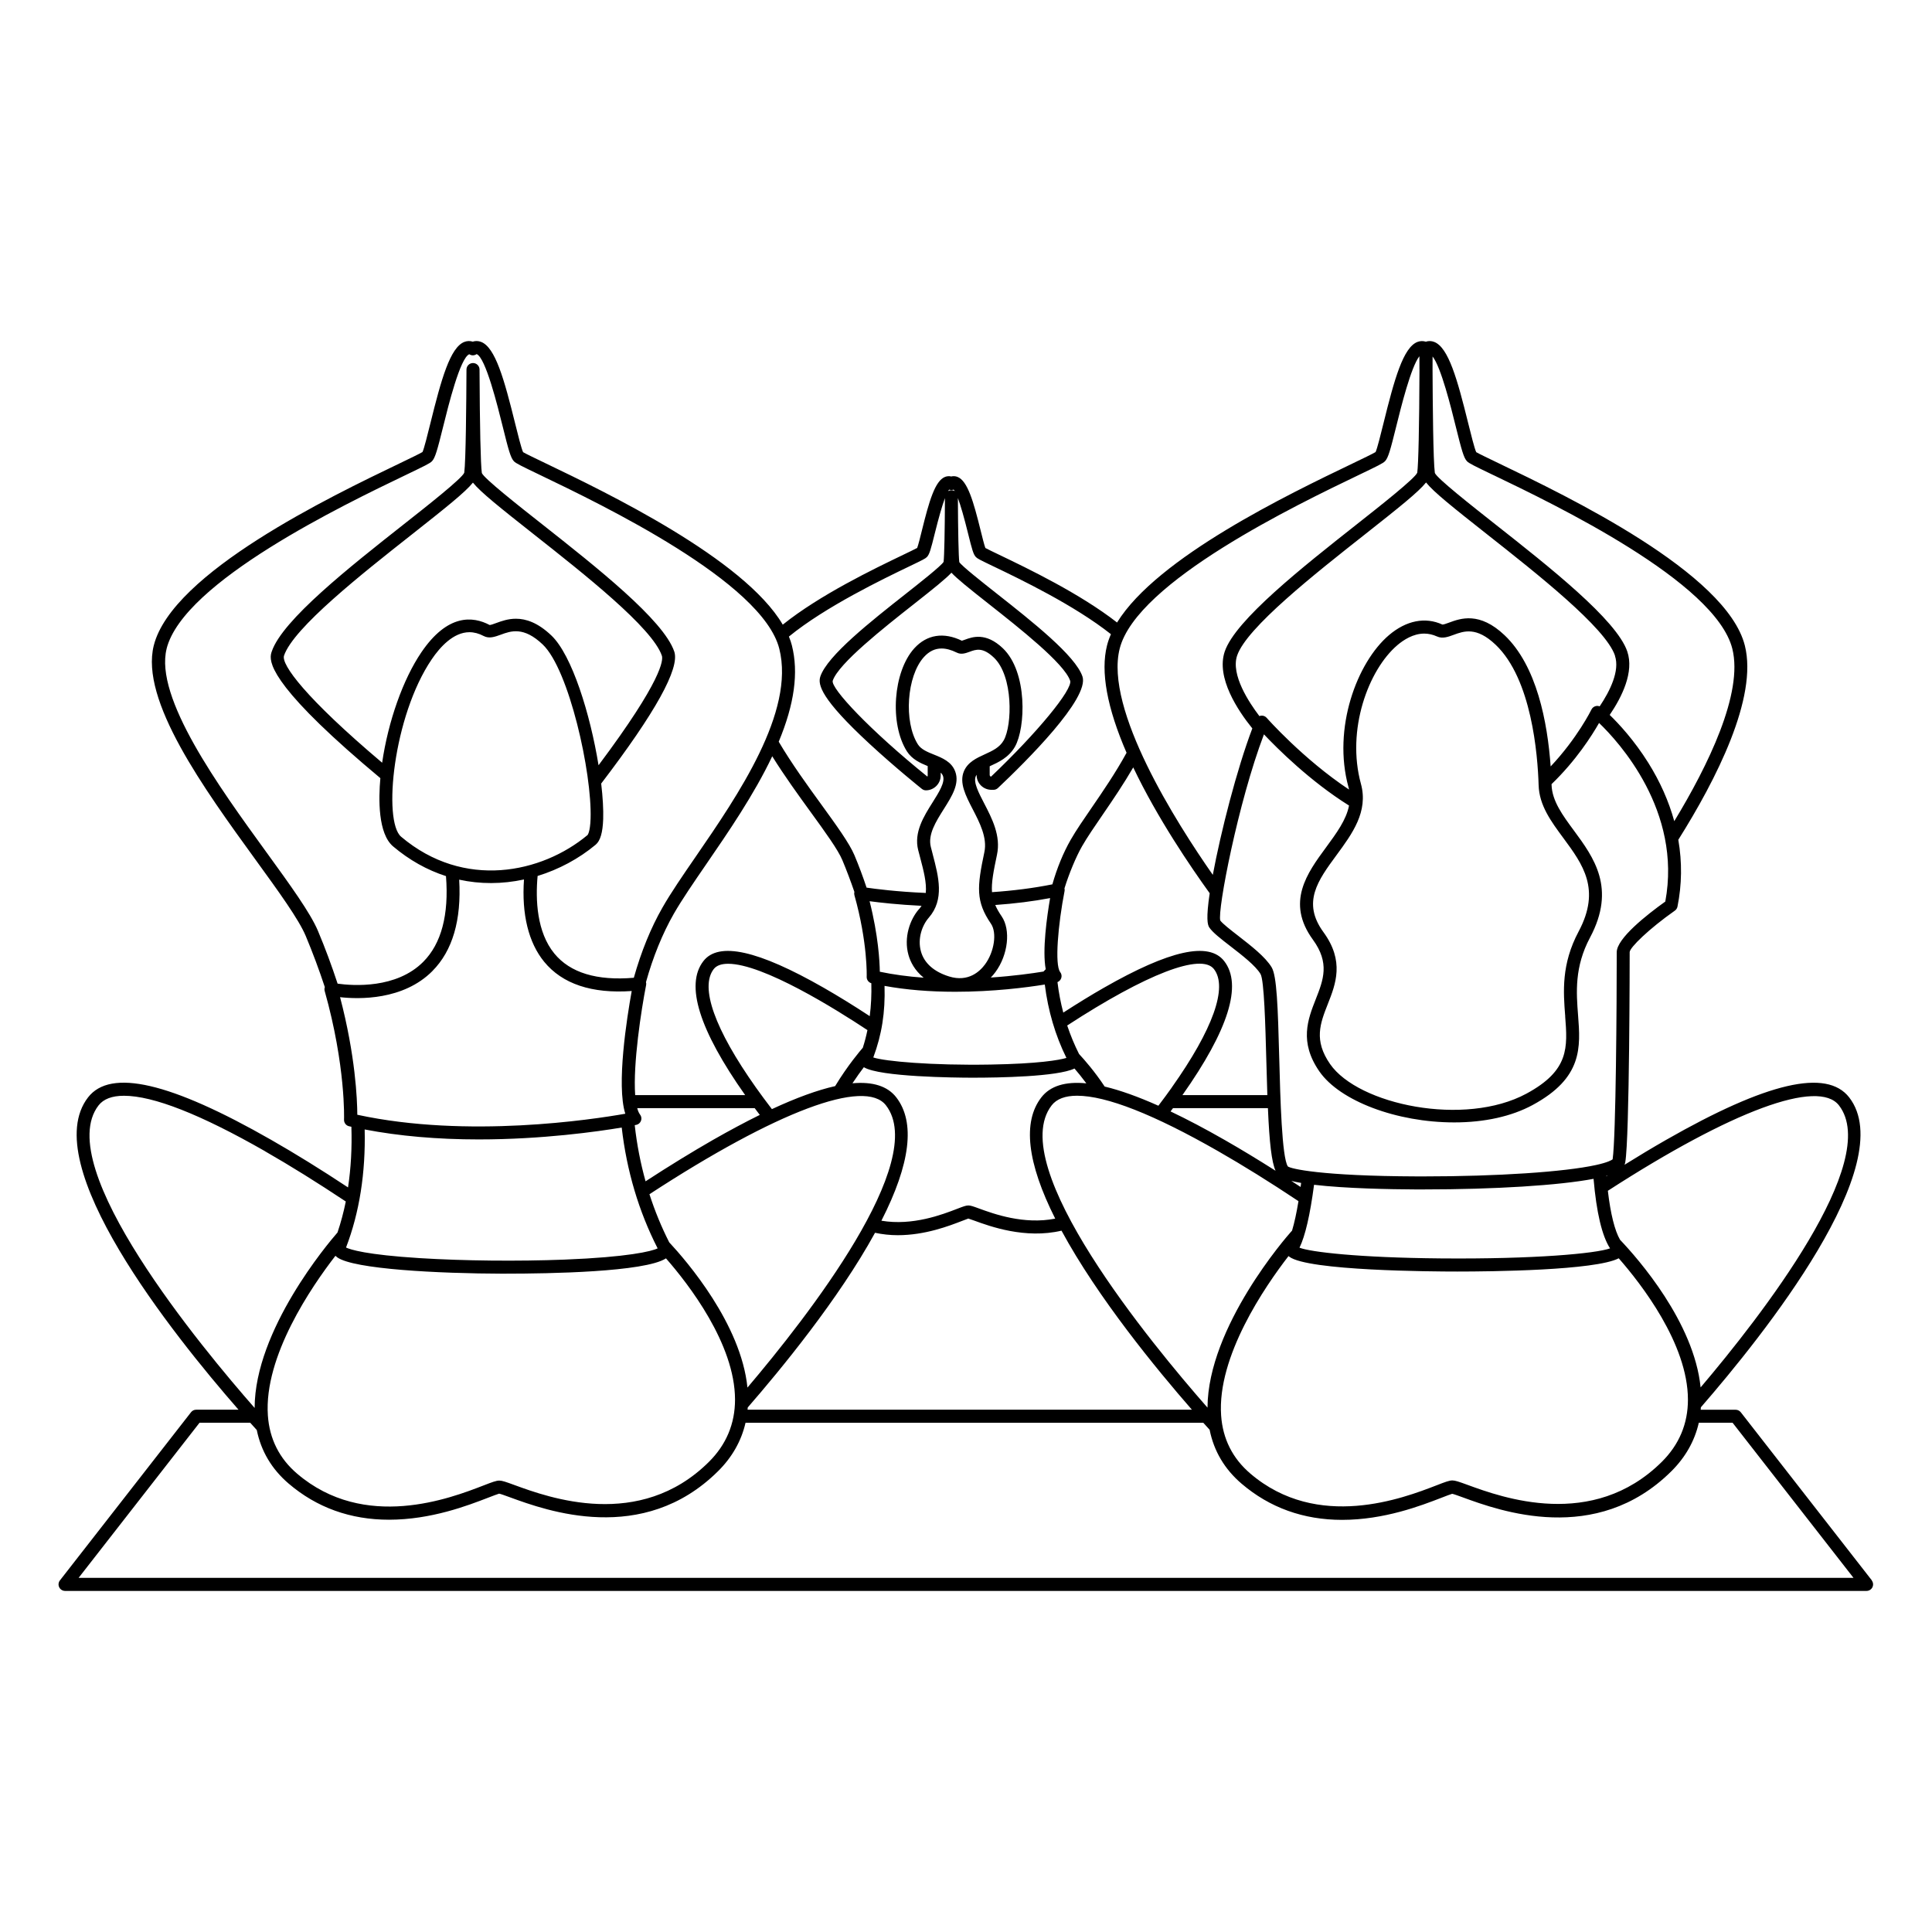 <svg xmlns="http://www.w3.org/2000/svg" id="Capa_1" data-name="Capa 1" viewBox="0 0 512 512"><path d="m496.07,418.83l-34.74-44.56c-.33-.42-.83-.67-1.36-.67h-9.27c.02-.22.04-.43.05-.65,16.52-19.01,52.94-64.53,39.31-82.12-5.96-7.7-21.84-4.01-48.56,11.27-3.5,2-7.17,4.2-10.99,6.58.09-.2.15-.4.19-.61,1.17-6.44,1.18-55.25,1.18-55.74,0-1.21,5.12-6.18,11.97-11,.36-.25.61-.63.7-1.07,1.17-5.82,1.25-11.77.22-17.71,10.01-15.92,21.12-37.66,17.63-51.48-4.87-19.31-47.07-39.58-65.09-48.23-2.57-1.24-5.47-2.63-6.09-3.01-.44-.83-1.48-5.07-2.12-7.63-2.9-11.73-5.25-20.15-9.03-21.59-.72-.28-1.48-.3-2.21-.06-.73-.23-1.49-.21-2.21.06-3.78,1.44-6.12,9.86-9.02,21.59-.63,2.57-1.69,6.82-2.09,7.6-.63.4-3.53,1.79-6.12,3.04-16.88,8.11-51.71,24.83-62.39,42.13-9.83-7.67-23.69-14.33-31.28-17.97-1.43-.69-3.02-1.45-3.62-1.78-.29-.74-.87-3.11-1.24-4.59-1.9-7.68-3.46-13.2-6.15-14.25-.54-.21-1.1-.25-1.65-.11-.55-.13-1.11-.09-1.64.11-2.69,1.04-4.25,6.56-6.15,14.25-.36,1.47-.95,3.84-1.24,4.58-.62.34-2.3,1.15-3.68,1.81-7.78,3.74-22.08,10.61-31.94,18.52-10.29-17.52-46.93-35.11-62.72-42.7-2.57-1.24-5.47-2.62-6.09-3.01-.43-.82-1.44-4.87-2.12-7.63-2.9-11.72-5.24-20.13-9.01-21.59-.73-.28-1.49-.31-2.22-.07-.73-.23-1.49-.21-2.22.07-3.77,1.46-6.11,9.87-9.01,21.59-.68,2.74-1.69,6.83-2.09,7.59-.63.4-3.53,1.79-6.12,3.04-18.02,8.65-60.22,28.91-65.09,48.23-3.67,14.55,13.32,37.96,26.98,56.79,6.14,8.46,11.44,15.77,13.3,20.21,1.83,4.38,3.53,8.93,5.05,13.54-.12.33-.13.68-.04,1.01,5.61,19.9,5.14,33.97,5.13,34.11-.03.83.53,1.57,1.34,1.75.2.05.41.09.61.13.18,5.59-.12,10.99-.89,16.08-7.18-4.75-14.02-8.98-20.34-12.59-26.72-15.28-42.6-18.97-48.56-11.27-13.63,17.61,22.33,62.68,39.88,82.77h-11.23c-.54,0-1.03.24-1.36.67l-34.74,44.56c-.41.53-.48,1.22-.19,1.82.29.59.9.97,1.55.97h477.42c.65,0,1.26-.38,1.55-.97.29-.6.22-1.29-.19-1.82Zm-.68.53h0ZM251.55,129.75c.38.14.8.14,1.17,0,.1.1.2.24.3.41-.26-.16-.57-.25-.89-.25s-.62.09-.88.24c.11-.17.2-.31.3-.4Zm174.5,181.77c-.11.07-.23.15-.34.22,0-.04,0-.08-.01-.12.12-.03.23-.07.35-.1ZM44.15,171.91c4.47-17.74,47.16-38.24,63.23-45.96,5.17-2.48,6.54-3.15,7.09-3.71.86-.88,1.43-2.97,2.98-9.21,1.35-5.47,4.52-18.27,6.92-19.15.59.39,1.34.39,1.94-.04,2.39.92,5.55,13.73,6.91,19.19,1.54,6.24,2.12,8.34,2.98,9.22.54.55,1.92,1.23,7.09,3.71,16.07,7.72,58.75,28.22,63.23,45.96,4.22,16.74-10.99,38.87-22.09,55.02-3.42,4.97-6.65,9.67-8.87,13.57-3.08,5.38-5.63,11.64-7.59,18.61-9.8.83-16.88-1.32-21.06-6.42-4.66-5.69-5.02-14.2-4.44-20.56,5.64-1.73,10.94-4.58,15.37-8.27,1.25-1.04,1.88-3.2,2.01-6.8.08-2.55-.1-5.8-.53-9.42,14.35-18.78,20.87-30.55,19.37-34.97-2.83-8.37-20.69-22.44-35.06-33.78-6.15-4.84-15.44-12.17-15.94-13.55-.32-2.31-.54-12.3-.61-27.42,0-.95-.78-1.72-1.73-1.72s-1.72.77-1.73,1.72c-.04,8.89-.17,24.27-.59,27.34-.52,1.46-9.82,8.79-15.98,13.64-14.35,11.31-32.21,25.39-35.04,33.76-.58,1.73-2.14,6.32,19.99,25.99,2.69,2.39,5.57,4.86,8.8,7.56-.5,5.49-.64,14.68,3.37,18.08,4.28,3.62,9,6.27,14.02,7.88.8,10.25-1.22,17.89-6.02,22.71-7.13,7.17-18.59,6.36-22.7,5.79-1.59-4.83-3.28-9.39-5.19-13.94-2.01-4.81-7.43-12.27-13.7-20.92l-.7.5h0s.69-.51.69-.51c-12.53-17.27-29.68-40.91-26.41-53.9Zm370.63,97.33l.86-.06-.86.07c.65,8.38,1.11,14.43-10.25,20.57-16.37,8.85-44.56,2.97-52.05-7.84-4.37-6.3-2.62-10.76-.59-15.92,2.09-5.31,4.46-11.33-1.17-19.04-5.74-7.87-1.47-13.69,3.48-20.42,4.16-5.66,8.47-11.52,6.46-18.87-3.92-14.3,1.97-30.22,9.67-36.77,1.64-1.39,4.19-3.05,7.1-3.05,1.14,0,2.28.26,3.39.76,1.45.66,2.95.11,4.41-.43,2.69-.99,6.04-2.23,11.14,2.64,9.53,9.08,11.13,29.04,11.38,37.21.16,5.34,3.27,9.56,6.57,14.02,5.14,6.97,10,13.55,4.03,24.75-4.62,8.67-4.06,15.96-3.56,22.4Zm-318.13,30.08c9.11,1.75,19.28,2.64,30.22,2.64,16.87,0,31.55-2.09,37.89-3.15,1.32,11.47,4.52,22.23,9.52,32.02-1.54.77-7.85,2.32-24.68,2.98-12.4.48-26.73.33-38.33-.39-14.28-.89-18.45-2.28-19.57-2.81,3.55-9.26,5.21-19.78,4.94-31.29Zm-21.39-125.55c2.5-7.39,20.65-21.7,33.92-32.16,9.05-7.14,14.11-11.17,16.15-13.71,2.04,2.54,7.1,6.57,16.16,13.72,13.25,10.45,31.41,24.76,33.91,32.15.37,1.09.2,6.36-16.78,29.03-2.2-13.54-7.04-29.19-12.49-34.38-3.64-3.47-6.8-4.45-9.41-4.45-2.1,0-3.85.64-5.19,1.13-.62.23-1.55.57-1.78.53-4.42-2.35-11.14-3-18.1,7.26-4.85,7.15-8.77,18.24-10.38,29.24-20.4-17.24-26.78-26.05-26-28.37Zm39.13.98c2.23-3.29,5.78-7.21,10.01-7.21,1.25,0,2.52.34,3.78,1.01,1.46.77,3,.2,4.5-.34,2.71-1,6.08-2.24,11.16,2.6,6.96,6.63,13.07,34,12.67,46.13-.12,3.68-.81,4.36-.81,4.36-12.11,10.1-32.74,14.54-49.4.44-4.86-4.12-2.11-31.95,8.1-47Zm116.52,85.81c.08,3.02-.06,5.95-.42,8.73-4.31-2.83-8.42-5.36-12.21-7.53-17.42-9.96-27.85-12.27-31.88-7.05-4.86,6.28-1.13,18.22,11.08,35.51h-29.15c-.6-8.29,1.61-22.6,2.9-29.19.05-.25.04-.5-.04-.75,1.85-6.65,4.39-12.89,7.35-18.07,2.15-3.76,5.33-8.39,8.72-13.33,5.63-8.2,12.58-18.3,17.39-28.46,3.21,5.17,7.03,10.43,10.14,14.72,3.91,5.39,7.29,10.04,8.45,12.82,1.05,2.5,2.28,5.76,3.18,8.4-.07.29-.07.57,0,.84,3.55,12.6,3.27,21.55,3.26,21.64-.03.79.47,1.49,1.21,1.72Zm22.23-56.1c-.95-2.6-3.44-3.6-5.63-4.48-1.68-.67-3.41-1.37-4.26-2.71-3.8-6-2.96-18.12,1.6-23.15,1.38-1.52,2.91-2.26,4.68-2.26,1.23,0,2.58.37,4.03,1.09,1.18.59,2.34.16,3.37-.21,1.72-.64,3.5-1.29,6.47,1.54,5.13,4.88,4.89,17.85,2.6,21.91-1.08,1.91-3,2.79-5.04,3.72-2.11.96-4.5,2.05-5.52,4.5-1.28,3.06.48,6.45,2.34,10.05,1.83,3.53,3.9,7.53,3.09,11.35-1.97,9.29-2.3,13.06,1.74,18.98,1.64,2.39.9,7.44-1.58,10.8-1.37,1.86-4.43,4.75-9.49,3.19-4.01-1.24-6.6-3.52-7.47-6.6-.98-3.45.33-6.99,2.05-8.96,4.22-4.82,2.62-10.88,1.08-16.74l-.04-.17c-.16-.61-.32-1.23-.48-1.86-.83-3.27,1.34-6.71,3.44-10.04,2.17-3.44,4.22-6.7,3.03-9.94Zm28.96,30.95c1.21-3.92,3.06-8.35,4.64-11.12,1.37-2.4,3.4-5.35,5.55-8.49,2.7-3.93,5.52-8.1,8.03-12.43,6.37,13.4,15.28,26.45,20.26,33.35-.99,6.68-.58,8.35-.11,9.06.89,1.33,3.05,3.01,5.58,4.96,3.13,2.42,6.67,5.16,8,7.38.97,1.62,1.29,13.76,1.53,22.63.09,3.41.18,6.57.28,9.47h-22.51c12.21-17.29,15.95-29.23,11.08-35.51-4.04-5.22-14.46-2.91-31.88,7.05-3.33,1.9-6.94,4.12-10.77,6.59-.69-2.62-1.21-5.33-1.54-8.08.45-.18.8-.54.98-1.01.21-.56.11-1.18-.26-1.65-1.5-1.93-.56-12.65,1.16-21.48.05-.24.04-.49-.03-.73Zm60.11,77.54c.72.18,1.58.37,2.6.54-.05.35-.1.71-.14,1.07-.83-.54-1.64-1.08-2.46-1.61Zm-173.28-17.06h0s0,0,0,0Zm-.33,2.22c.59-.12,1.06-.53,1.27-1.1.21-.56.11-1.18-.26-1.65h0c-.29-.38-.54-.94-.74-1.69h31.13c.45.6.9,1.2,1.35,1.79-3.86,1.9-8.02,4.13-12.39,6.62-5.57,3.19-11.58,6.88-17.88,10.98-1.34-4.81-2.31-9.8-2.87-14.88.23-.05.37-.07.39-.08Zm65.8-36.84c5.67,1.04,11.97,1.56,18.74,1.56,10.14,0,18.93-1.14,23.74-1.92.86,6.94,2.78,13.47,5.73,19.45-1.86.57-7.51,1.55-20.08,1.76-15.75.27-28.08-.87-31.1-1.88,2.26-6.06,3.19-11.98,2.98-18.96Zm76.13,26.94c-1.06,1.49-2.19,3.04-3.55,4.82-5.38-2.41-10.16-4.11-14.23-5.08-2.61-3.95-5.33-7.06-6.79-8.63-1.21-2.39-2.26-4.93-3.14-7.55,21.02-13.69,35.54-19.27,38.89-14.95,3.72,4.8-.25,15.95-11.19,31.39Zm-34.56,2.6c-5.03,6.49-3.79,17.31,3.67,32.14-8.35,1.64-16.32-1.27-20.23-2.7-1.49-.55-2.18-.79-2.79-.79-.65,0-1.38.28-2.96.89-3.89,1.5-11.8,4.56-20.08,3.15,7.71-15.12,9.03-26.11,3.94-32.69-2.29-2.96-6.19-4.21-11.61-3.73,1.12-1.7,2.18-3.15,3.02-4.26,4.16,2.59,24.37,2.77,28.43,2.78h.49c6.78,0,22.35-.25,26.9-2.43.87,1.01,1.97,2.35,3.14,3.93-5.57-.55-9.58.69-11.92,3.71Zm-77.81,82.18c8.59-9.87,24.11-28.72,33.73-46.29,1.96.42,3.99.64,6.02.64,7.26,0,13.59-2.45,17.06-3.79.55-.21,1.35-.52,1.64-.62.32.09,1.08.37,1.62.56,4.06,1.48,13.43,4.92,23.08,2.65,9.61,17.76,25.24,36.78,34.55,47.44h-117.75c.02-.2.03-.39.05-.59Zm30.49-95.32c-.62.71-4.02,4.69-7.33,10.16-4.68,1.05-10.31,3.1-16.76,6.1-1.54-2.01-2.93-3.89-4.23-5.72-10.93-15.44-14.9-26.59-11.19-31.39.73-.94,2.01-1.41,3.82-1.41,9.29,0,28.55,12.04,36.92,17.58-.34,1.64-.75,3.21-1.23,4.68Zm6.14,15.26c11.42,14.75-20.78,56.03-36.71,74.79-1.69-16.82-16.07-33.49-20.73-38.49-2.05-4.03-3.81-8.31-5.24-12.75,33.68-21.96,57.08-30.77,62.67-23.56Zm107.62,33.19l-.38.43c-.93,1.04-21.94,25.01-22.03,46.49-14.8-16.85-53.75-64.02-41.3-80.11,1.31-1.69,3.57-2.55,6.73-2.55,7.76,0,20.33,4.94,37.38,14.69,6.59,3.77,13.75,8.22,21.3,13.25-.52,3.15-1.09,5.77-1.7,7.8Zm-65.29-69.26l-.59.61c-2.91.48-7.89,1.18-13.96,1.59.44-.45.85-.93,1.23-1.45,3.36-4.56,4.1-11.19,1.65-14.77-.75-1.09-1.3-2.07-1.7-3.01,5.2-.37,9.99-.97,14.54-1.83-.84,4.87-2.11,13.84-1.16,18.86Zm-33.59-15.92c-2.34,2.67-4.1,7.47-2.77,12.16.5,1.76,1.6,4.04,4.02,6-4.15-.3-8.04-.83-11.62-1.58-.04-2.73-.4-9.59-2.71-18.69,2.67.36,7.58.92,13.77,1.22-.2.31-.42.61-.68.9Zm-109.28,96.59c11,0,36.64-.4,42.24-4.05,5.92,6.76,18.28,22.65,18.3,37.42,0,6.4-2.33,11.97-6.96,16.55-18.38,18.21-42.44,9.41-51.49,6.1-2.3-.84-3.26-1.18-4.02-1.18-.81,0-1.83.38-4.28,1.33-8.59,3.32-31.39,12.14-49.31-3.17-4.71-4.02-7.31-9.21-7.74-15.41-1.09-15.68,11.58-34.16,17.9-42.32.15.15.32.29.5.42,4.4,3.12,26.5,4.27,44.09,4.32h.78Zm203.77-27.28c-4.71-2.99-9.22-5.72-13.49-8.16-5.05-2.89-9.86-5.43-14.32-7.55.22-.29.43-.58.65-.87h25.15c.4,9.34.99,14.24,2.02,16.58Zm50.91,83.26c-2.31-.84-3.27-1.18-4.04-1.18-.81,0-1.84.38-4.3,1.34-8.58,3.31-31.37,12.12-49.25-3.17-4.7-4.02-7.3-9.19-7.73-15.38-1.09-15.66,11.59-34.15,17.86-42.25.07.06.14.12.21.17,4.9,3.74,37.87,3.93,44.43,3.93h.22c8.68,0,36.46-.28,42.65-3.51,5.88,6.71,18.32,22.63,18.34,37.44.01,6.39-2.33,11.95-6.94,16.52-18.37,18.19-42.4,9.4-51.45,6.09Zm-7.11-60.02c-21.88-.19-34.54-1.7-37.44-2.84,1.52-3.11,2.81-8.71,3.86-16.67,8.4.99,20.28,1.2,26.75,1.23h2.3c18.82,0,35.91-1.07,45.02-2.81.77,8.92,2.23,15.11,4.37,18.43-3.74,1.35-19.88,2.88-44.86,2.66Zm-98.22-153.12c.77,2.29-8.81,13.91-20.98,25.46-.09-.03-.16-.08-.2-.12-.09-.09-.14-.2-.14-.33v-2.31l.1-.05c2.22-1.01,4.97-2.27,6.6-5.15,2.82-4.99,3.4-19.77-3.22-26.08-4.52-4.3-8.11-2.98-10.03-2.27-.17.06-.59.22-.82.28-4.83-2.35-9.3-1.64-12.62,2.02-5.6,6.19-6.59,19.96-1.95,27.29,1.35,2.13,3.59,3.13,5.51,3.91v2.51c0,.1-.03.19-.09.27-15.17-12.24-25.73-23.48-25.07-25.42,1.54-4.56,13.55-14.03,21.5-20.29,5.48-4.32,8.46-6.72,9.95-8.32,1.49,1.6,4.47,4,9.95,8.32,7.95,6.27,19.96,15.73,21.5,20.29Zm-217.28,196.68c.64.71,1.22,1.36,1.73,1.92,1.14,5.6,3.97,10.37,8.44,14.19,7.43,6.36,16.38,9.58,26.6,9.58h0c11.17,0,20.94-3.78,26.23-5.82,1.07-.41,2.7-1.04,2.95-1.09.33.04,1.87.6,2.88.97,9.62,3.52,35.17,12.86,55.11-6.89,3.75-3.71,6.21-8.04,7.31-12.86h121.32c.61.68,1.17,1.3,1.67,1.85,1.13,5.64,3.97,10.45,8.47,14.29,7.44,6.36,16.4,9.59,26.63,9.59,11.18,0,20.96-3.78,26.21-5.81,1.08-.42,2.72-1.05,2.97-1.1.33.04,1.86.6,2.88.97,9.63,3.52,35.2,12.86,55.16-6.9,3.76-3.72,6.22-8.06,7.32-12.9h8.95l32.05,41.11H20.83l32.05-41.11h13.44Zm384.36-9.37c-1.74-17.27-16.58-34.12-21.35-39.13-1.41-2.42-2.52-6.9-3.23-12.98,32.88-21.25,55.77-29.72,61.25-22.63,11.41,14.74-20.75,55.99-36.67,74.74Zm-54.83-241.74c16.07,7.72,58.75,28.22,63.23,45.96,2.97,11.79-6.46,31.03-15.38,45.72-1.46-5.31-3.77-10.49-6.87-15.45-3.78-6.04-7.86-10.4-10.24-12.71,3.25-4.78,6.5-11.37,4.66-16.81-2.83-8.37-20.69-22.45-35.05-33.76-6.15-4.85-15.45-12.18-15.95-13.56-.44-3.13-.57-18.52-.61-27.4,0-1.36,0-2.54.01-3.46,2.26,2.85,4.93,13.65,6.14,18.55,1.55,6.24,2.12,8.34,2.98,9.22.54.55,1.92,1.23,7.09,3.71Zm32.12,47.82c1.36,4.01-1.33,9.39-4.04,13.43-.32-.12-.67-.16-1-.08-.51.11-.96.46-1.18.93-.04.08-3.73,7.57-10.81,15.07-.84-11.76-3.68-26.65-12.19-34.75-6.66-6.34-11.7-4.48-14.74-3.36-.6.22-1.52.56-1.76.51-4.56-2.08-9.57-1.08-14.14,2.79-8.5,7.23-15.03,24.69-10.75,40.29.06.22.11.44.16.66-12.19-8.1-21.73-18.9-21.83-19.01-.33-.38-.8-.59-1.29-.59-.1,0-.19,0-.29.02-.13.02-.25.06-.36.1-2.73-3.58-7.62-10.96-5.9-16.03,2.5-7.4,20.65-21.7,33.92-32.16,9.05-7.14,14.11-11.17,16.15-13.72,2.03,2.55,7.1,6.58,16.16,13.73,13.25,10.45,31.41,24.76,33.91,32.15Zm-51.79-75.83c-.06,15.12-.28,25.1-.59,27.33-.52,1.46-9.82,8.79-15.97,13.64-14.35,11.32-32.22,25.4-35.05,33.76-2.35,6.94,3.53,15.7,7.25,20.3l.06.08c-4.1,10.79-8.37,27.49-10.47,38.81-9.67-13.84-28.74-43.85-24.68-59.95,4.48-17.75,47.16-38.24,63.23-45.96h0c5.17-2.48,6.54-3.15,7.08-3.71.86-.88,1.43-2.97,2.98-9.22,1.22-4.93,3.92-15.84,6.14-18.6,0,.92,0,2.12.01,3.51ZM114.59,257.33c5.34-5.36,7.72-13.5,7.1-24.21,5.57,1.22,11.38,1.2,17.17-.05-.64,9.22,1.2,16.74,5.35,21.81,4.82,5.88,12.63,8.49,23.2,7.75-1.27,7.02-4.11,24.92-1.7,32.52-8.66,1.53-41.79,6.6-71.02.27-.02-4.13-.51-15.7-4.57-31.16,4.99.56,16.73.86,24.48-6.93Zm312.76,49.91c-.25.2-1.24.81-4.39,1.5-8.42,1.85-26.2,3.02-45.64,3.02-.58,0-1.16,0-1.75,0-25.62-.09-33.57-2.04-34.28-2.65-1.58-2.37-2-18.06-2.27-28.45-.37-14-.65-22.03-2.02-24.31-1.66-2.77-5.48-5.72-8.86-8.35-2.02-1.57-4.12-3.19-4.75-4.05-.81-2.59,4.72-31.33,11.57-49.34,3.53,3.74,12.25,12.44,22.55,18.87-.73,3.79-3.34,7.33-6.08,11.07-5.02,6.83-10.71,14.57-3.49,24.48,4.51,6.19,2.77,10.63.75,15.77-2.09,5.31-4.45,11.33.96,19.14,5.43,7.83,20.47,13.51,35.75,13.51,8,0,15.18-1.59,20.76-4.61,13.32-7.2,12.7-15.29,12.04-23.85-.46-5.97-.98-12.73,3.17-20.52,6.99-13.11.99-21.23-4.29-28.4-2.97-4.02-5.77-7.82-5.9-12.09v-.18c6.47-6.22,10.68-12.86,12.59-16.21,5.19,4.98,22.03,23.3,17.55,47.33-4.94,3.53-12.87,9.78-12.87,13.42,0,13.4-.2,48.92-1.09,54.91Zm-164-157.11c6.98,3.35,21.37,10.26,31.06,17.94-.45,1.02-.8,2.03-1.04,2.99-1.75,6.92,0,16.49,5.18,28.43-2.86,5.25-6.46,10.5-9.11,14.36-2.19,3.19-4.27,6.2-5.71,8.73-1.96,3.44-3.59,7.4-4.84,11.78-4.98,1-10.36,1.69-16,2.07-.19-2.51.39-5.51,1.32-9.91,1.07-5.02-1.31-9.6-3.41-13.65-1.48-2.86-2.88-5.55-2.22-7.13.06-.15.14-.29.23-.43v.08c0,1.05.41,2.04,1.16,2.78.74.73,1.72,1.14,2.79,1.14h.54c.44,0,.85-.18,1.17-.48,7.38-6.96,24.34-23.78,22.39-29.56-1.87-5.53-13.39-14.61-22.66-21.92-3.74-2.95-9.36-7.38-9.98-8.39-.19-1.63-.33-7.91-.37-16.96.74,1.97,1.65,5.13,2.71,9.44,1.03,4.14,1.38,5.49,2.07,6.19.41.42,1.03.73,4.71,2.5Zm-13.3-1.21c-.66,1.08-6.27,5.5-10.01,8.45-9.25,7.29-20.77,16.37-22.64,21.9-.74,2.18.23,6,12.96,17.78,6.79,6.29,13.88,11.97,13.95,12.02.31.25.69.38,1.09.38,2.14-.02,3.89-1.78,3.89-3.92v-.77c.3.27.49.56.61.88.61,1.66-1.08,4.34-2.71,6.93-2.37,3.75-5.05,8.01-3.86,12.71.18.69.36,1.38.54,2.06.89,3.38,1.74,6.59,1.47,9.3-7.63-.32-13.45-1.08-15.69-1.41-.97-2.92-2.05-5.82-3.22-8.6-1.32-3.14-4.8-7.95-8.84-13.52-3.49-4.8-7.81-10.76-11.22-16.55,4.16-9.99,5.3-18.33,3.49-25.51-.18-.73-.44-1.5-.79-2.35,9.68-7.93,25.18-15.37,31.86-18.58h0c3.68-1.77,4.3-2.08,4.71-2.5.68-.7,1.04-2.04,2.07-6.18,1.07-4.31,1.97-7.46,2.71-9.43-.04,9.04-.17,15.29-.36,16.91Zm-179.83,156.17c6.64,3.8,13.84,8.28,21.42,13.32-.57,2.8-1.3,5.55-2.2,8.22l-.12.14c-2.27,2.61-21.81,25.64-21.84,46.35-13.79-15.7-53.92-63.96-41.36-80.18,1.31-1.69,3.57-2.55,6.73-2.55,7.76,0,20.33,4.94,37.38,14.69Z"></path></svg>